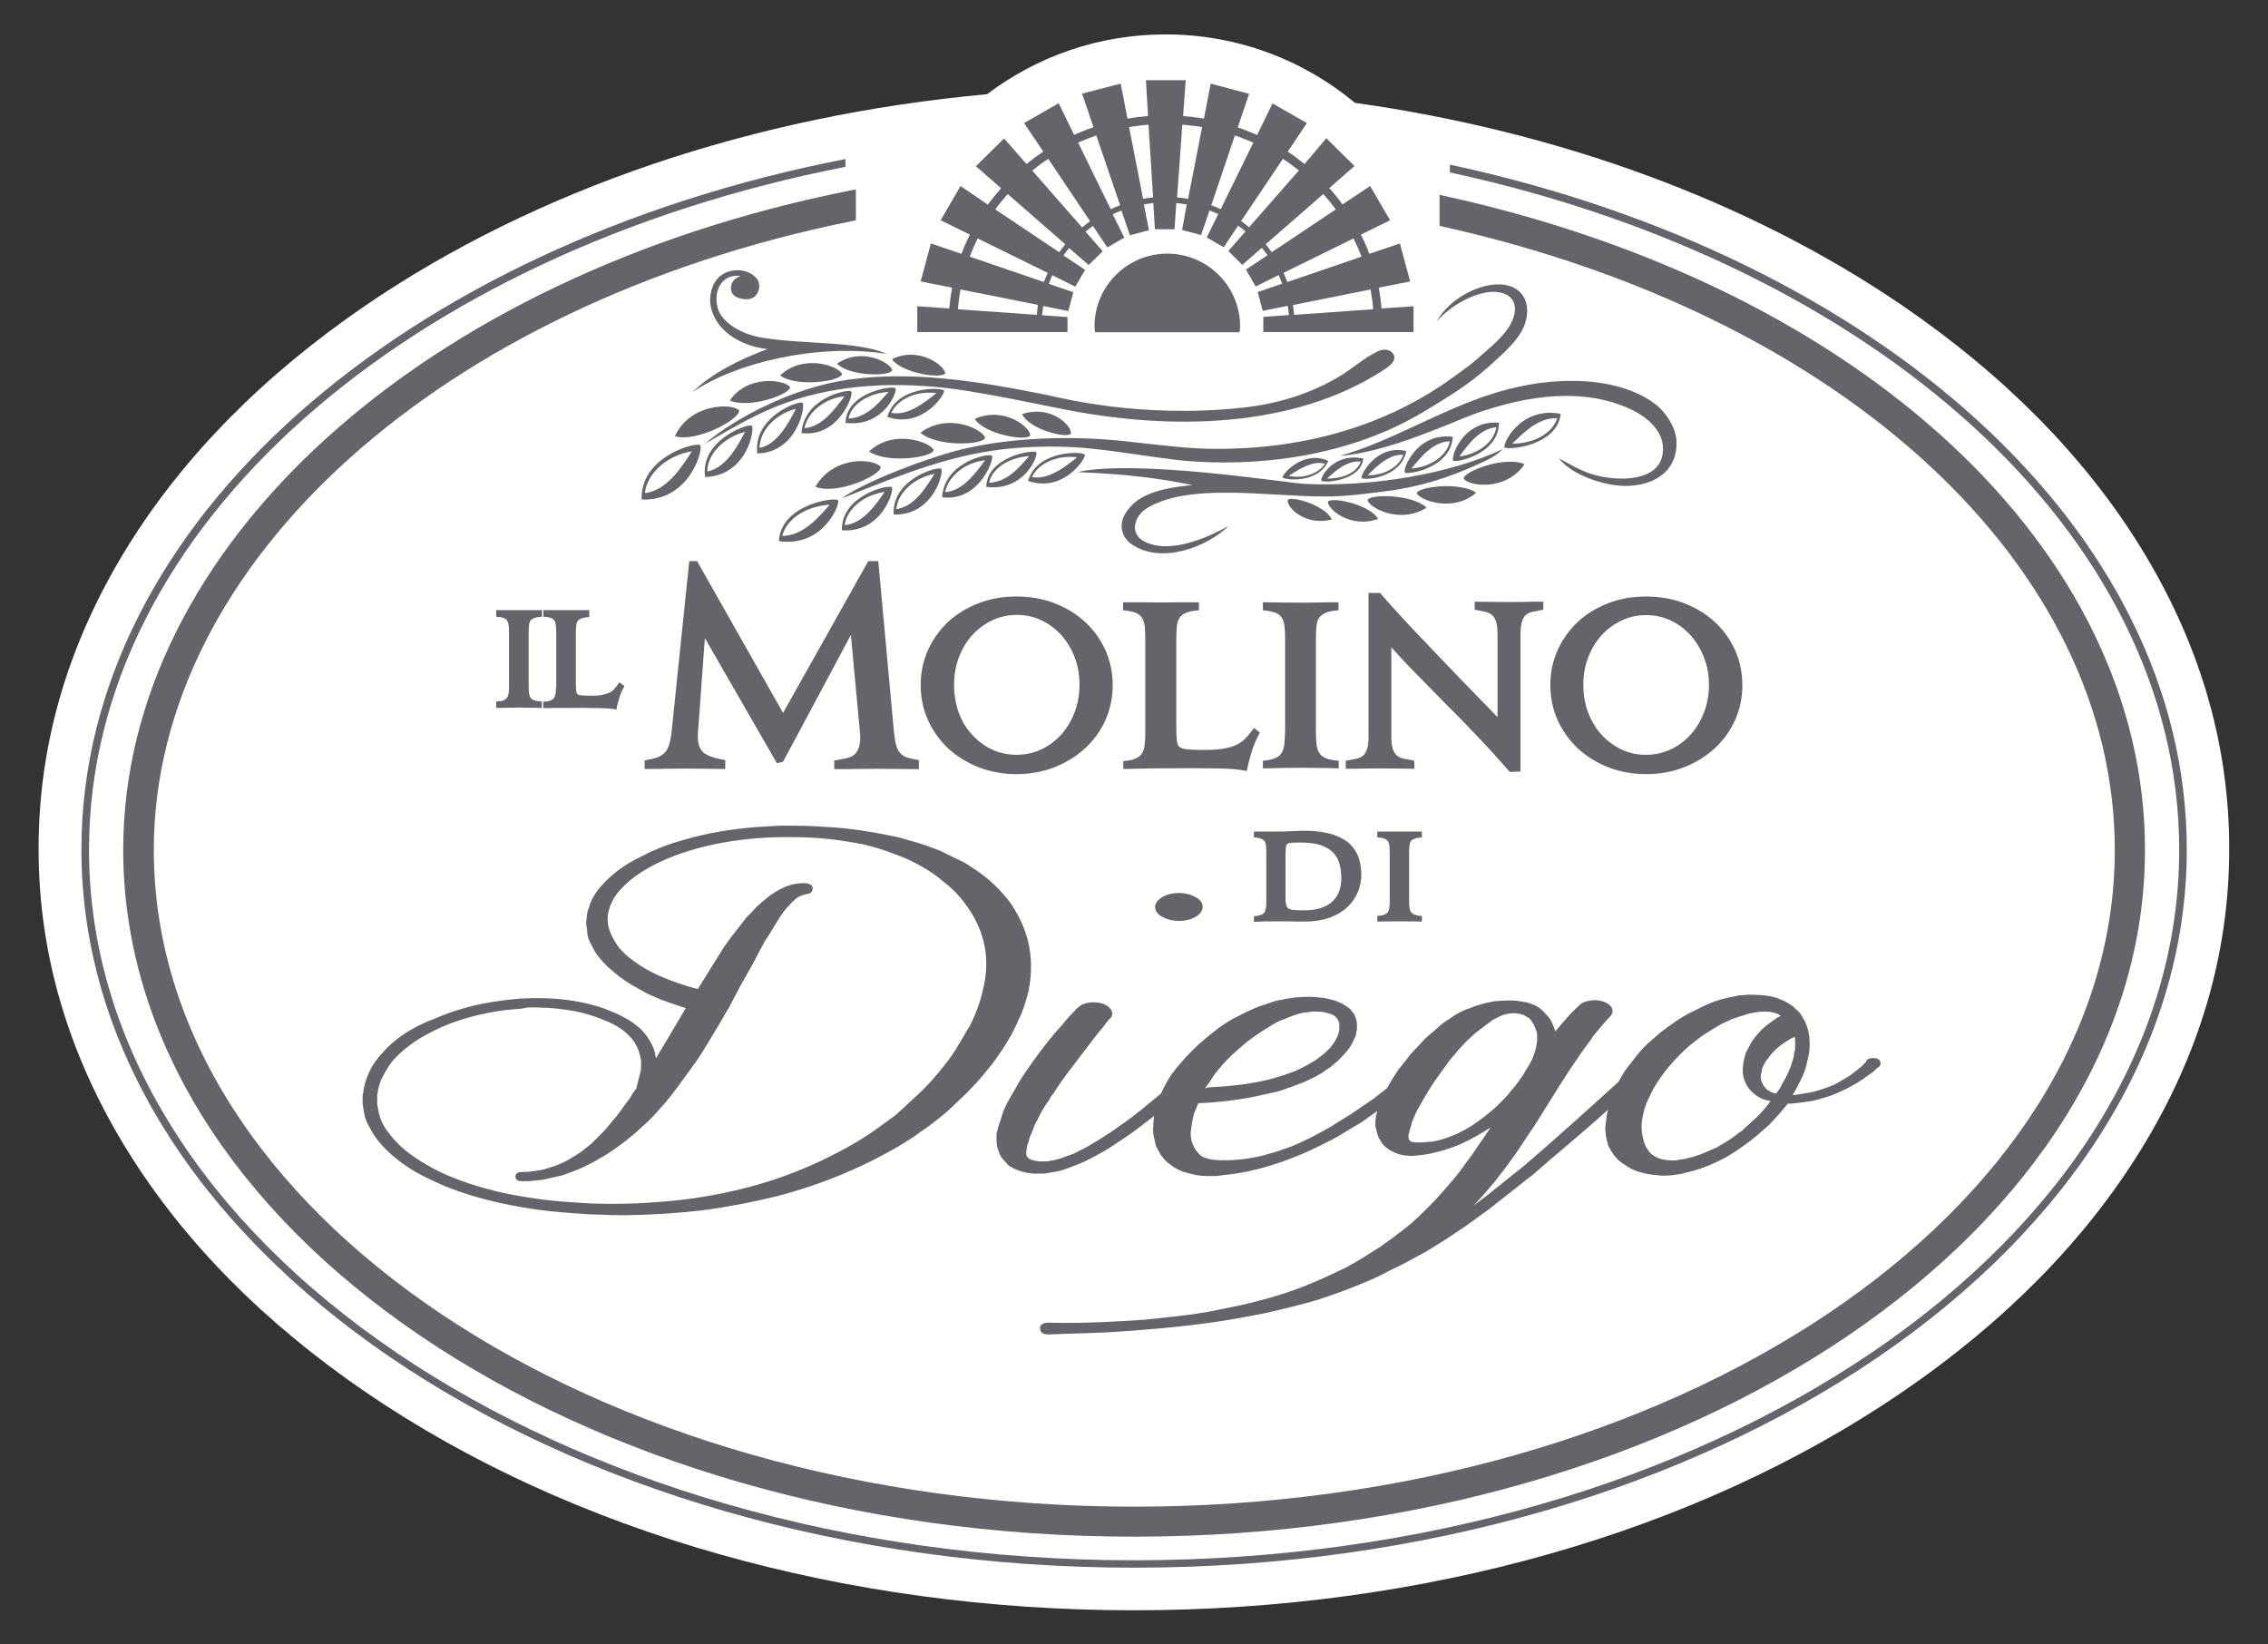 <?xml version="1.0" encoding="utf-8"?>
<!-- Generator: Adobe Illustrator 27.8.0, SVG Export Plug-In . SVG Version: 6.00 Build 0)  -->
<svg version="1.1" id="Livello_1" xmlns="http://www.w3.org/2000/svg" xmlns:xlink="http://www.w3.org/1999/xlink" x="0px" y="0px"
	 viewBox="0 0 1133.9 822" style="enable-background:new 0 0 1133.9 822;" xml:space="preserve">
<rect x="0" y="0" width="1133.9" height="822" fill="#333333" stroke="none"/>
<style type="text/css">
	.st0{fill:#FFFFFF;}
	.st1{fill:#63656A;}
</style>
<g>
	<path class="st0" d="M1114.5,424.3c0-0.1,0-0.3,0-0.4c0-52.4-15-103.1-44.6-150.8c-28.1-45.3-68.2-85.8-119-120.5
		c-76.3-52-170.9-86.7-273.5-101.2c-25.7-21.4-58.7-34.2-94.7-34.2c-33.5,0-64.4,11.1-89.2,29.9C376.6,57.8,268.3,94.4,182.9,152.6
		c-50.8,34.7-90.9,75.2-119,120.5c-29.6,47.7-44.6,98.4-44.6,150.8c0,0.1,0,0.3,0,0.4c0,0.1,0,0.3,0,0.4c0,52.4,15,103.1,44.6,150.8
		c28.1,45.3,68.2,85.8,119,120.5c103,70.3,239.4,109,384,109s281-38.7,384-109c50.8-34.7,90.9-75.2,119-120.5
		c29.6-47.7,44.6-98.4,44.6-150.8C1114.5,424.5,1114.5,424.4,1114.5,424.3z"/>
	<g id="XMLID_00000069382460915206603590000015985792168922866048_">
		<path id="XMLID_00000080928415754819758390000014896758828371143320_" class="st1" d="M538.6,236c24.9,1,41,3.1,57.6,6.5
			c-22.9,2-29,7.9-32.7,12.9c-4.8,6.4-2.8,13.2,2.3,16.7c14.7,10.1,37.5,1.5,48.5-9.2c-7,3.9-28.7,15.2-42.5,7.6
			c-6.9-3.8-4.9-11.8,0.8-15.9c20.7-13.7,61.4-6.3,90.3-6.4c10.3,0,19.9-1.4,29.8-2.6c17.9-2.3,32.1-7.1,46-13.4
			c4.5-2,9.2-4.1,12.6-7.7c-26.1,12.4-65.2,19-99.1,17.4C640.8,241.1,568.1,229.5,538.6,236z"/>
		<path id="XMLID_00000042004651562421801700000006039070026526496954_" class="st1" d="M750.3,142.2c-9.7-0.6-24.8,6-32,18.4
			c9.7-10.6,22.5-15.1,29.1-14.7c9.6,0.5,12.2,7.2,8.2,15.4c-3.1,6.4-10.1,12-15.8,17c-6,5.4-12.8,9.9-18.7,14.1
			c-29,19.4-66.1,31.8-111.7,32c-15.1,0.1-30.7-2.1-47.6-3.9c-27.8-2.9-55.8-1.6-79.1,3.7c-17.6,4-51.4,16.9-61.9,25
			c33.1-13.4,56.1-22,82.4-24.8c13.5-1.4,27.9-1.6,41.8-0.2c15.6,1.6,28.1,3.9,42.2,5.6c12.9,1.5,73.2,7.3,125.5-24.5
			c11.5-7,21.8-13.2,31.3-21.8c5-4.5,11.4-10,15.3-15.6C766.6,157.7,765,143.1,750.3,142.2z"/>
		<path id="XMLID_00000036948924151325048390000013170377278993457826_" class="st1" d="M320.8,249.7c24.4,1.1,31.2-26.1,29.2-27.2
			C347.5,220.9,320,228.5,320.8,249.7z M345.9,225.6c-5.1,8.1-12.7,19.7-23.5,20.9C323.6,236.2,333.7,227.7,345.9,225.6z"/>
		<path id="XMLID_00000159435235298365376850000014429686048156207243_" class="st1" d="M424.9,189.7c-28.2,3.8-57.9,19.5-72.5,32.2
			c14.3-8.3,28.5-17,46.8-22.6c25.8-7.8,54.4-8.6,84.3-3.9c15,2.4,30.3,5.6,44.9,8.5c57.8,12.1,118.6,9.6,162.2-18.2
			c2.9-1.9,9.4-5.6,5.1-9.8c-3.6-2.5-7.1-0.2-9.8,1.3c-6,3.4-10.3,7.4-15.8,10.7c-13.9,8.4-30.2,14-49.8,16
			c-50.7,5.3-89.9-5-98.1-6.7C488.7,190.5,456.4,185.4,424.9,189.7z"/>
		<path id="XMLID_00000025439930540214139010000005970898632261416350_" class="st1" d="M337.4,218.1c11.4,3.2,33.1-8.9,32.1-13
			C366.1,201.5,345,201.5,337.4,218.1z"/>
		<path id="XMLID_00000121254997724892579160000003555335062059660417_" class="st1" d="M827.7,202.1c-17.5-13.4-49.1-15.3-80.2-5.7
			c-28,8.7-51.2,24-77.6,31.5c24.2-1.8,56-16.9,67.9-21.2c26.4-9.3,54.5-13.2,78.3-1.7c7.7,3.7,17.8,11.8,14.8,23.5
			c-2.9,11.2-19.1,12.3-31.8,9.4c-8.3-1.9-14.5-6.1-19.8-8.8c7.3,9,22.1,12.6,27,13.3c15.2,2.4,31.9-3.5,31.9-20.8
			C838.4,214.1,832.6,205.8,827.7,202.1z"/>
		<path id="XMLID_00000072989454734780495030000016491356784933934992_" class="st1" d="M358.8,153.9c-2.4-9,2.6-17.3,11.5-15.9
			c-3.5,1-5.6,4.1-4.6,7.7c1,3.6,7.3,4.6,10,3.5c3.9-1.6,5.1-7,2.6-10c-4.1-4.9-12.7-5.6-18.2-1.2c-4.6,3.7-5.5,10.3-4.9,14.3
			c1.9,12.6,14.7,20.7,28.5,22.2c-14.4,5.3-28.4,12.5-37.6,21.7c0.1,0,0.2-0.1,0.2-0.2c21.1-14.5,62-24.5,97-19.1
			c-14.4-6.5-42.4-4.7-62.3-8.1C371.3,167.3,360.8,161.5,358.8,153.9z"/>
		<path id="XMLID_00000107559845156444742720000017337559062800747710_" class="st1" d="M375.8,212.8c-2.3-1.1-25.8,7.4-23.3,25.7
			C373.9,237.8,377.6,213.7,375.8,212.8z M353.6,235.7c0.2-9,8.4-17.1,18.9-19.8C368.6,223.3,362.9,233.9,353.6,235.7z"/>
		<path id="XMLID_00000067195320375797633680000015564370356654758531_" class="st1" d="M378.6,226.7c20.4-0.5,24.3-24.5,22.6-25.4
			C398.9,200.3,376.5,208.5,378.6,226.7z M379.7,223.9c0.3-9,8.2-17,18.2-19.5C394.1,211.7,388.6,222.2,379.7,223.9z"/>
		<path id="XMLID_00000166668770245712507280000002538378844910663555_" class="st1" d="M400.7,216.5c18.8,2.4,26.4-19.7,24.9-20.8
			C423.8,194.3,401.8,199,400.7,216.5z M402.2,214c1.8-8.4,10.4-14.9,20-15.9C417.5,204.5,410.7,213.6,402.2,214z"/>
		<path id="XMLID_00000031204042946347635520000001753681737597342871_" class="st1" d="M422.7,211.4c19.6,2.4,26.4-16.5,24.9-17.4
			C445.6,192.7,423.1,196.3,422.7,211.4z M424.2,209.2c1.5-7.2,10-12.6,20-13.3C439.6,201.3,432.9,209.1,424.2,209.2z"/>
		<path id="XMLID_00000023974835100703537140000005120445597053665705_" class="st1" d="M471.9,195.2c-1.5-1.6-23.8-2.3-28.3,13.2
			C461.4,214.6,473.1,196.4,471.9,195.2z M445.6,206.4c3.4-7.2,13-11.1,22.6-9.9C462.3,201.2,453.9,208,445.6,206.4z"/>
		<path id="XMLID_00000160896654569715464480000018013737047723620781_" class="st1" d="M364.9,200.2c9.5,4.3,30.4-3.1,30.1-6.7
			C392.5,189.9,373.9,187,364.9,200.2z"/>
		<path id="XMLID_00000023260937428209075880000015902475594820360626_" class="st1" d="M390,187.7c8.4,6.1,30.4,2.9,31-0.7
			C419.3,183,401.8,176.6,390,187.7z"/>
		<path id="XMLID_00000098184169542761710790000001985820065445770409_" class="st1" d="M418.5,181.8c6.4,6.5,26.5,6.4,27.6,3.3
			C445.3,181.3,430.8,173.3,418.5,181.8z"/>
		<path id="XMLID_00000034778364219861069480000002591005897963388839_" class="st1" d="M472.6,186.6c-0.3-3.8-13.3-13.7-26.7-7
			C451.3,186.8,471.1,189.5,472.6,186.6z"/>
		<path id="XMLID_00000003098214871031552110000001605322155580239291_" class="st1" d="M389.4,270.5c22.4,3.4,31.2-19.3,29.5-20.5
			C416.7,248.5,390.5,252.3,389.4,270.5z M414.8,252.3c-5.5,6.4-13.6,15.7-23.7,15.6C393.2,259.3,403.3,253,414.8,252.3z"/>
		<path id="XMLID_00000179640063381428660620000000147500853400519826_" class="st1" d="M440.3,233.4c-2.8-4-23.2-6.2-32.6,9.9
			C418.1,247.7,440.7,237.6,440.3,233.4z"/>
		<path id="XMLID_00000106860711643097973680000001256206319522684337_" class="st1" d="M420.9,265.1c20.3,1.5,26.5-20.6,24.9-21.6
			C443.7,242.2,420.6,247.8,420.9,265.1z M422.3,262.5c1.2-8.4,9.8-15.1,20-16.6C437.8,252.5,431.3,261.8,422.3,262.5z"/>
		<path id="XMLID_00000038402600597704619820000014970585626514776238_" class="st1" d="M446.8,257.2c20.1,0.7,25.4-21.9,23.7-22.9
			C468.4,233.1,445.8,239.7,446.8,257.2z M448.1,254.5c0.9-8.5,9.1-15.7,19.1-17.6C463,243.7,457,253.4,448.1,254.5z"/>
		<path id="XMLID_00000138560237876078554000000006977197035007357599_" class="st1" d="M471,248.6c18.8,2.4,26.4-19.7,24.9-20.8
			C494.1,226.4,472.1,231,471,248.6z M472.5,246c1.8-8.4,10.4-14.9,20-15.9C487.8,236.5,481,245.7,472.5,246z"/>
		<path id="XMLID_00000024696518437964366660000009418352163425261456_" class="st1" d="M493.1,243.4c19.6,2.4,26.4-16.5,24.9-17.4
			C516,224.8,493.4,228.4,493.1,243.4z M494.5,241.3c1.5-7.2,10-12.6,20-13.3C509.9,233.4,503.3,241.2,494.5,241.3z"/>
		<path id="XMLID_00000161606111457620567160000016833122958933388217_" class="st1" d="M514,240.4c17.8,6.3,29.5-11.9,28.3-13.2
			C540.8,225.6,518.5,225,514,240.4z M515.9,238.5c3.4-7.2,13-11.1,22.6-9.9C532.7,233.3,524.2,240,515.9,238.5z"/>
		<path id="XMLID_00000050658192225682935970000015981559856736290743_" class="st1" d="M466.8,225c-1.8-4.1-20.2-10.7-32.3,0.7
			C443.3,231.9,466.3,228.7,466.8,225z"/>
		<path id="XMLID_00000118397538477741011740000017443488187191213219_" class="st1" d="M492.5,218.9c-1.1-4.3-18.4-12.9-32.3-2.6
			C467.9,223.4,491.4,222.6,492.5,218.9z"/>
		<path id="XMLID_00000015325116066294571100000016352994150997850531_" class="st1" d="M515.1,217.7c0.1-4-12.9-14.8-27.8-8.3
			C492.3,217.2,513.2,220.7,515.1,217.7z"/>
		<path id="XMLID_00000136381642111822771730000008851925018138731659_" class="st1" d="M535.4,216.8c0.7-3.7-9.6-14.6-24.4-9.8
			C514.4,214.5,533.1,219.4,535.4,216.8z"/>
		<path id="XMLID_00000006681671956884148270000016240197098876039571_" class="st1" d="M780.3,206.9c-20.4-4-29.5,15.7-28,16.8
			C754.3,225.1,778.4,222.9,780.3,206.9z M778.5,209.1c-2.3,7.6-11.8,12.7-22.4,12.7C761.5,216.4,769.3,208.6,778.5,209.1z"/>
		<path id="XMLID_00000076582693474559929750000009589578627640672446_" class="st1" d="M731.8,239.3c2.4,3.7,21,6.5,30.4-7.2
			C752.7,227.7,731.6,235.6,731.8,239.3z"/>
		<path id="XMLID_00000159471025852426243370000011391542823691935890_" class="st1" d="M749.4,211.3c-18.6-1.4-24.3,18.1-22.8,19
			C728.5,231.5,749.6,226.6,749.4,211.3z M748.1,213.6c-1.1,7.4-9,13.3-18.4,14.6C733.8,222.4,739.8,214.2,748.1,213.6z"/>
		<path id="XMLID_00000053536708917458813920000015381737243013434271_" class="st1" d="M726.3,218.4c-18.3-2.5-25.3,16.9-23.9,17.8
			C704.2,237.5,725.5,233.8,726.3,218.4z M724.9,220.6c-1.6,7.4-9.9,12.9-19.2,13.6C710.2,228.6,716.7,220.7,724.9,220.6z"/>
		<path id="XMLID_00000134931697496542190990000018144788342529778589_" class="st1" d="M680.8,239c1.3,1.3,19.6-0.1,22.3-13.5
			C688.1,221.8,679.8,238,680.8,239z M683.8,237.6c4.4-4.5,10.9-10.8,17.8-10.2C699.3,233.7,691.7,237.7,683.8,237.6z"/>
		<path id="XMLID_00000066499219862625637380000006662016205606443144_" class="st1" d="M660.7,240.4c1.5,1.1,19.7,0,20.9-11.2
			C666.2,226,659.5,239.6,660.7,240.4z M663.5,239.2c4-3.7,9.8-9,16.8-8.5C678.7,236,671.5,239.4,663.5,239.2z"/>
		<path id="XMLID_00000163052960581801120460000002489114896687971754_" class="st1" d="M641.3,238.7c1,1.3,17.7,3.2,22.8-8.3
			C651.3,224.6,640.5,237.7,641.3,238.7z M662.4,231.8c-3.3,5.2-11,7.6-18.1,6.1C649.2,234.7,656.3,230.1,662.4,231.8z"/>
		<path id="XMLID_00000118376431368421617200000003618917145767967383_" class="st1" d="M738,246.3c-8-5.6-29.2-3-29.7,0.3
			C710,250.2,726.8,256.3,738,246.3z"/>
		<path id="XMLID_00000036212633924510890620000015730222705408296611_" class="st1" d="M683.7,250c0.9,3.9,16.3,12.2,29.5,3.8
			C706.4,247.1,684.9,246.8,683.7,250z"/>
		<path id="XMLID_00000042708228313295274220000016269942781002428308_" class="st1" d="M663.9,250.8c-0.3,3.6,11.2,13.6,25.1,8.6
			C684.8,252.2,665.8,248.2,663.9,250.8z"/>
		<path id="XMLID_00000144296536470475498170000004882671365149543319_" class="st1" d="M643.8,249.9c-0.8,3.2,8.2,13.3,22,9.8
			C663,252.9,646,247.7,643.8,249.9z"/>
		<path id="XMLID_00000159447486452747296610000010461696927804742034_" class="st1" d="M254.3,346.4c-0.1,0.9-0.3,1.6-0.7,2.2
			c-0.3,0.5-0.8,0.9-1.4,1.3c-0.7,0.4-1.7,0.6-2.9,0.7l-1.2,0.1v3.2l1.3,0c1.6,0,3.2-0.1,5-0.1c3.5-0.1,6.5-0.1,10.1,0
			c1.8,0,3.5,0,5.1,0.1l1.3,0v-3.2l-1.2-0.1c-1.3-0.1-2.4-0.4-3.1-0.7c-0.6-0.3-1.1-0.7-1.4-1.2c-0.4-0.6-0.6-1.3-0.7-2.2
			c-0.1-1-0.2-2.3-0.2-3.7v-26.7c0-1.4,0.1-2.7,0.2-3.7c0.1-0.9,0.3-1.6,0.7-2.1c0.3-0.5,0.8-0.9,1.5-1.2c0.7-0.3,1.7-0.6,3.1-0.7
			l1.2-0.1V305h-1.3c-1.6,0-3.3,0-5.1,0c-3.5,0-6.5,0-10.1,0c-1.8,0-3.5,0-5.1,0h-1.3v3.3l1.2,0.1c1.3,0.1,2.3,0.4,2.9,0.7
			c0.6,0.3,1.1,0.7,1.4,1.2c0.3,0.5,0.6,1.3,0.7,2.2c0.1,1,0.2,2.2,0.2,3.6v26.7C254.5,344.2,254.4,345.4,254.3,346.4z"/>
		<path id="XMLID_00000060735299940740736730000017020981965261596305_" class="st1" d="M277.8,346.5c-0.1,0.9-0.3,1.6-0.7,2.2
			c-0.3,0.5-0.8,0.9-1.4,1.3c-0.7,0.3-1.7,0.6-2.9,0.7l-1.2,0.1v3.2l1.3,0c2.6-0.1,5.4-0.1,8.5-0.1c7.9-0.1,14.4,0,18.9,0.1
			c2.7,0.1,4.9,0.2,6.6,0.5l1.3,0.2l0.2-1.2c0.3-1.4,0.7-3,1.3-4.8c0.5-1.8,1.2-3.4,2-4.8l0.5-0.9l-2.5-1.9l-0.8,1.1
			c-0.7,0.9-1.4,1.7-2,2.5c-0.6,0.6-1.4,1.2-2.3,1.6c-0.9,0.4-2.1,0.8-3.6,1.1c-1.5,0.3-3.4,0.4-5.7,0.4c-2.1,0-3.7-0.1-4.8-0.2
			c-1.1-0.1-1.6-0.4-1.8-0.6c-0.3-0.3-0.5-0.7-0.6-1.4c-0.1-0.9-0.2-2.2-0.2-3.8v-25.5c0-1.4,0.1-2.7,0.2-3.7
			c0.1-0.9,0.3-1.6,0.7-2.1c0.3-0.5,0.8-0.9,1.5-1.2c0.7-0.3,1.7-0.6,3.1-0.7l1.2-0.1V305h-1.3c-1.6,0-3.3,0-5.1,0
			c-3.5,0-6.5,0-10.1,0c-1.8,0-3.5,0-5.1,0h-1.3v3.3l1.2,0.1c1.3,0.1,2.3,0.4,2.9,0.7c0.6,0.3,1.1,0.7,1.4,1.2
			c0.3,0.5,0.6,1.3,0.7,2.2c0.1,1,0.2,2.2,0.2,3.6v26.8C278,344.3,277.9,345.5,277.8,346.5z"/>
		<path id="XMLID_00000166665765158915110060000000944347819024196515_" class="st1" d="M439.1,280.5h-5l-42.6,75.9l-42.6-75.2
			l-0.4-0.7h-3.9l-8.8,85c-0.3,3-0.8,5.4-1.4,7.2c-0.6,1.7-1.4,3-2.4,3.9c-1,0.9-2.2,1.6-3.5,2.1c-1.5,0.5-3.2,0.9-5.1,1.2l-1.1,0.2
			v4.3h1.3c3.3,0,6.5,0,9.4-0.1c5.9-0.1,12.9-0.1,18.8,0c3,0,6.1,0.1,9.5,0.1h1.3V380l-1.1-0.2c-4.8-0.9-8.1-2.1-10-3.8
			c-1.7-1.6-2.6-4.2-2.6-7.8v-1.3c0-0.4,0-0.7,0.1-1.2l3.4-46.7l36,62.5l3.1-0.7l33.9-63.4l4.5,48.3c0,0.5,0,0.9,0.1,1.3
			c0,0.3,0.1,0.7,0.1,1.1c0,2.6-0.3,4.6-0.9,6.1c-0.6,1.4-1.3,2.5-2.3,3.2c-1,0.8-2.2,1.3-3.6,1.6c-1.6,0.3-3.2,0.7-5.1,1l-1.1,0.2
			v4.3h1.3c3.3,0,6.7,0,10.2-0.1c6.9-0.1,13.5-0.1,19.8,0c3.1,0,6.4,0.1,9.7,0.1h1.3V380l-1.1-0.2c-1.9-0.3-3.6-0.7-5-1.2
			c-1.2-0.4-2.3-1.1-3.1-2c-0.9-0.9-1.6-2.3-2.1-3.9c-0.5-1.8-0.9-4.2-1.2-7.2L439.1,280.5z"/>
		<path id="XMLID_00000108305325945521360110000009460532010472571298_" class="st1" d="M460.3,342.5c0,6.2,1.2,12,3.6,17.4
			c2.4,5.3,5.8,10.1,10,14.1c4.3,4,9.4,7.2,15.2,9.5c5.8,2.3,12.3,3.5,19.1,3.5c6.8,0,13.3-1.2,19.1-3.5c5.8-2.3,11-5.5,15.3-9.5
			c4.3-4,7.7-8.7,10.1-14.1c2.4-5.4,3.6-11.2,3.6-17.4c0-6.2-1.2-12-3.6-17.4c-2.4-5.3-5.8-10.1-10.1-14.1c-4.3-4-9.4-7.1-15.3-9.4
			c-5.8-2.3-12.3-3.4-19.1-3.4c-6.8,0-13.3,1.1-19.1,3.4c-5.8,2.3-11,5.4-15.2,9.4c-4.2,4-7.6,8.7-10,14.1
			C461.5,330.4,460.3,336.3,460.3,342.5z M477,342.3c0-4.9,0.8-9.5,2.4-13.7c1.6-4.2,3.8-7.9,6.7-11.1c2.8-3.1,6.2-5.6,10-7.4
			c3.8-1.8,7.9-2.7,12.3-2.7c4.4,0,8.5,0.9,12.3,2.7c3.8,1.8,7.1,4.3,9.9,7.4c2.8,3.1,5.1,6.9,6.7,11.1c1.6,4.2,2.4,8.8,2.4,13.7
			c0,5.1-0.9,9.9-2.6,14.2c-1.7,4.3-4,8-6.9,11.1c-2.8,3-6.2,5.5-10,7.2c-7.7,3.5-16.9,3.3-24.2-0.1c-3.8-1.8-7.1-4.3-10-7.4
			s-5.1-6.9-6.7-11.1C477.8,351.9,477,347.2,477,342.3z"/>
		<path id="XMLID_00000003815830175540318670000017236070779669909684_" class="st1" d="M622.1,385.2l1.3,0.2l0.2-1.2
			c0.5-2.5,1.3-5.3,2.2-8.5c1-3.1,2.2-6,3.6-8.6l0.5-0.9l-3-2.3l-0.8,1.1c-1.2,1.6-2.4,3.1-3.6,4.3c-1.2,1.2-2.6,2.2-4.2,3
			c-1.7,0.8-3.9,1.5-6.4,1.9c-2.6,0.5-6,0.7-10.1,0.7c-3.6,0-6.4-0.1-8.4-0.3c-1.7-0.2-2.9-0.6-3.7-1.2c-0.7-0.6-1.1-1.6-1.3-3
			c-0.2-1.6-0.3-3.9-0.3-6.7v-44.3c0-2.5,0.1-4.8,0.3-6.5c0.2-1.7,0.7-3,1.3-4c0.7-1,1.6-1.8,2.9-2.4c1.3-0.6,3.2-1.1,5.6-1.3
			l1.2-0.1v-4h-1.3c-2.8,0-5.7,0-8.8,0c-6.1,0.1-11.4,0.1-17.6,0c-3.1,0-6.1,0-8.9,0h-1.3v4l1.2,0.1c2.3,0.3,4.2,0.7,5.5,1.3
			c1.2,0.6,2.1,1.4,2.8,2.4c0.7,1.1,1.1,2.5,1.3,4.1c0.2,1.8,0.3,4,0.3,6.4v46.5c0,2.5-0.1,4.6-0.3,6.4c-0.2,1.7-0.6,3.1-1.3,4.2
			c-0.6,1.1-1.6,1.9-2.8,2.5c-1.3,0.7-3.1,1.1-5.4,1.4l-1.2,0.1v3.9l1.3,0c4.5-0.1,9.5-0.2,14.7-0.3c13.7-0.1,25.1-0.1,32.9,0.1
			C615.1,384.3,619.1,384.6,622.1,385.2z"/>
		<path id="XMLID_00000099624171564964242020000007428191798769253304_" class="st1" d="M642.1,372.1c-0.2,1.7-0.6,3.1-1.3,4.2
			c-0.6,1.1-1.6,1.9-2.8,2.5c-1.3,0.7-3.1,1.1-5.4,1.4l-1.2,0.1v3.8l1.3,0c2.7-0.1,5.6-0.1,8.7-0.2c6.1-0.1,11.4-0.1,17.7,0
			c3.2,0,6.1,0.1,8.9,0.2l1.3,0v-3.8l-1.2-0.1c-2.4-0.3-4.3-0.7-5.6-1.3c-1.3-0.6-2.2-1.4-2.9-2.5c-0.7-1.1-1.2-2.5-1.4-4.2
			c-0.2-1.8-0.3-4-0.3-6.5v-46.3c0-2.6,0.1-4.7,0.3-6.5c0.2-1.7,0.6-3,1.3-4c0.7-1,1.6-1.8,2.9-2.4c1.3-0.6,3.2-1.1,5.6-1.3l1.2-0.1
			v-4H668c-2.8,0-5.7,0-8.8,0.1c-6.1,0.1-11.4,0.1-17.6,0c-3.1,0-6.1-0.1-8.9-0.1h-1.3v4l1.2,0.1c2.3,0.3,4.2,0.7,5.5,1.3
			c1.2,0.6,2.1,1.4,2.8,2.4c0.7,1.1,1.1,2.5,1.3,4.1c0.2,1.8,0.3,4,0.3,6.4v46.3C642.4,368.1,642.3,370.3,642.1,372.1z"/>
		<path id="XMLID_00000048477226387645938520000017315294917001539972_" class="st1" d="M739,368.5c5.1,5.3,10.2,11,15.4,16.9
			l0.4,0.5l5.4-0.2v-68.9c0-2.7,0.3-4.9,0.8-6.3c0.5-1.4,1.1-2.5,1.9-3.1c0.8-0.7,1.8-1.2,3-1.5c1.4-0.3,2.9-0.6,4.6-0.9l1.1-0.2v-4
			h-1.3c-2.8,0-5.4,0-7.9,0.1c-4.9,0.1-10.8,0.1-15.8,0c-2.5,0-5.2-0.1-8-0.1h-1.3v4l1.1,0.2c1.6,0.3,3.1,0.6,4.4,0.9
			c1.2,0.3,2.3,0.8,3.1,1.5c0.8,0.7,1.5,1.7,2,3.1c0.5,1.5,0.8,3.6,0.8,6.2v41.8c-1.9-1.9-4-4.1-6.4-6.6c-3.4-3.5-7.1-7.3-11-11.3
			c-3.9-4.1-7.9-8.2-12-12.5c-4.1-4.3-8-8.4-11.7-12.3c-3.7-3.9-7.1-7.6-10.1-10.9c-3-3.3-5.4-6-7.1-8l-0.4-0.5h-5.8v71.9
			c0,2.7-0.2,4.9-0.8,6.3c-0.5,1.4-1.1,2.5-1.9,3.1c-0.8,0.7-1.8,1.2-3,1.5c-1.4,0.3-2.9,0.6-4.6,0.9l-1.1,0.2v4h1.3
			c2.8,0,5.4,0,7.9-0.1c4.9-0.1,10.8-0.1,15.8,0c2.5,0,5.2,0.1,8,0.1h1.3v-4l-1.1-0.2c-1.6-0.3-3.1-0.6-4.5-0.9
			c-1.2-0.3-2.2-0.8-3.1-1.5c-0.8-0.7-1.5-1.7-2-3.1c-0.5-1.5-0.8-3.6-0.8-6.2v-44.8c4.2,4.7,8.5,9.3,12.9,13.7
			c5.1,5.2,10.2,10.4,15.2,15.5C728.8,357.8,733.9,363.1,739,368.5z"/>
		<path id="XMLID_00000026880031091386219830000011790633419325437114_" class="st1" d="M857.4,311c-4.3-4-9.4-7.1-15.3-9.4
			c-5.8-2.3-12.3-3.4-19.1-3.4c-6.8,0-13.3,1.1-19.1,3.4c-5.8,2.3-11,5.4-15.2,9.4c-4.2,4-7.6,8.7-10,14.1
			c-2.4,5.3-3.6,11.2-3.6,17.4c0,6.2,1.2,12,3.6,17.4c2.4,5.3,5.8,10.1,10,14.1c4.3,4,9.4,7.2,15.2,9.5c5.8,2.3,12.3,3.5,19.1,3.5
			c6.8,0,13.3-1.2,19.1-3.5c5.8-2.3,11-5.5,15.3-9.5c4.3-4,7.7-8.7,10.1-14.1c2.4-5.4,3.6-11.2,3.6-17.4c0-6.2-1.2-12-3.6-17.4
			C865.1,319.7,861.7,315,857.4,311z M854.4,342.3c0,5.1-0.9,9.9-2.6,14.2c-1.7,4.3-4,8-6.9,11.1c-2.8,3-6.2,5.5-10,7.2
			c-7.7,3.5-16.9,3.3-24.2-0.1c-3.8-1.8-7.1-4.3-10-7.4c-2.8-3.1-5.1-6.9-6.7-11.1c-1.6-4.2-2.4-8.9-2.4-13.8
			c0-4.9,0.8-9.5,2.4-13.7c1.6-4.2,3.8-7.9,6.7-11.1c2.8-3.1,6.2-5.6,10-7.4c3.8-1.8,7.9-2.7,12.3-2.7c4.4,0,8.5,0.9,12.3,2.7
			c3.8,1.8,7.1,4.3,9.9,7.4c2.8,3.1,5.1,6.9,6.7,11.1C853.6,332.9,854.4,337.5,854.4,342.3z"/>
		<path id="XMLID_00000045593279904562846170000013042602080486508700_" class="st1" d="M202.2,516.8c-4.1,2.7-7.6,5.7-10.4,8.9
			c-3.3,3.4-5.7,6.8-7.1,10.1c-1.6,3.2-2.7,6.7-3.1,10.5c-0.2,0.5-0.3,1.1-0.3,1.6l0,4.1l0.9,5.3c0.4,1.8,1.1,3.7,2.1,5.4
			c0.9,1.7,1.9,3.4,2.9,5.1c4.7,6.7,11.6,12.8,20.5,18c9.2,5.2,19.6,9.5,30.9,12.7c11,3.1,23.2,5.5,36.3,7c6.2,0.6,12.6,1.1,19,1.5
			c6.2,0.3,12.7,0.5,19.3,0.5h0c12.8-0.2,25.7-1,38.3-2.5c12.9-1.7,25.1-4.1,36.5-6.9c11.6-3,22.8-6.8,33.2-11.1
			c5.2-2.2,10.3-4.5,15-6.9c4.8-2.4,9.4-4.9,13.8-7.5l6.4-4c1-0.7,1.9-1.4,2.9-2.1c1-0.7,2-1.4,3-2.1c2-1.4,3.9-2.8,5.8-4.3
			c1.8-1.4,3.6-2.9,5.5-4.5l9.6-9.1c1.6-1.6,3.1-3.3,4.6-4.8c1.4-1.6,2.8-3.2,4.3-4.9c1.2-1.5,2.4-3.1,3.8-4.7
			c1.3-1.7,2.5-3.4,3.5-4.9c1.2-1.6,2.3-3.3,3.4-5.1c1-1.7,2-3.3,3-5c1.8-3.5,3.4-7,4.9-10.5c1.4-3.5,2.5-7.1,3.4-10.6
			c1.6-7.5,1.8-14.9,0.6-22c-1.2-7.2-4.2-14.5-8.9-21.7c-1.2-1.8-2.6-3.5-4-5.1c-1.4-1.6-3-3.3-4.6-4.8c-3.3-3.2-7.3-6.3-11.8-9.1
			c-1.1-0.8-2.3-1.6-3.5-2.2l-11.5-5.6c-5.2-2.2-10.9-4.1-16.9-5.7c-2.8-0.9-5.8-1.6-9-2.2c-3.1-0.6-6.2-1.2-9.2-1.7
			c-3.2-0.5-6.4-1-9.5-1.4c-3.1-0.4-6.3-0.7-9.5-0.9c-3.4-0.2-6.7-0.4-9.8-0.6c-3.1-0.2-6.2-0.2-9.5-0.2c-3.4-0.1-6.7-0.1-9.9,0.1
			c-3.1,0.2-6.3,0.4-9.5,0.6c-12.8,1-25.3,3.2-36.9,6.7c-1.4,0.4-2.7,0.8-4,1.2c-1.3,0.4-2.7,0.9-4.1,1.4c-2.6,1-5.3,2.1-7.9,3.3
			c-2.4,1.2-4.8,2.4-7.1,3.6c-2.3,1.2-4.6,2.6-6.6,4c-2.1,1.4-4,3-5.7,4.5c-1.8,1.6-3.4,3.2-4.8,4.8c-1.5,1.7-2.7,3.4-3.7,5.1
			c-1.1,1.8-1.8,3.6-2.2,5.2c-0.4,1-0.8,1.9-1,3c-0.2,1-0.3,2-0.3,2.7c-0.2,1-0.3,2.1-0.2,3.1c0.1,1,0.3,1.9,0.4,2.6
			c0,1,0.1,2,0.3,3c0.2,1,0.5,2,1,3l2.8,5.3c2.5,3.7,5.6,7,9.2,9.9c3.5,3,7.8,5.9,12.8,8.6c2.2,1.3,4.7,2.6,7.3,3.7
			c2.6,1.2,5.4,2.2,8.2,3.2c1.6,0.5,3.1,1,4.4,1.5c1.1,0.4,2.3,0.7,3.4,1l-8.8,14.9c-1,1.7-2,3.4-3,5c-1,1.6-2,3.3-3,5
			c-0.1,0.1-0.1,0.2-0.2,0.4c0-0.1,0-0.2,0-0.3c-0.2-1.4-0.5-2.9-1-4.4c-1.5-3.9-3.8-7.4-6.9-10.4c-1.5-1.3-3.4-2.8-6-4.4l-3.5-1.9
			c-1.1-0.6-2.4-1.2-3.8-1.7c-2.7-1.2-5.4-2.3-8.3-3.1c-2.8-0.8-5.9-1.6-9.1-2.2c-6.3-1.2-12.7-1.8-19.1-1.8h0
			c-3.4-0.1-6.7,0-9.9,0.2c-3.1,0.2-6.3,0.6-9.5,1c-12.5,1.6-24,4.8-34.3,9.4C211,511.6,206.3,514.1,202.2,516.8z M266.8,503.6
			c1,0,2.1,0,3.1,0.1c5.7,0.1,11.6,0.7,17.5,1.8c5.5,1.1,10.6,2.7,15.4,4.8c2.1,0.8,4.3,1.9,6.5,3.3c0.9,0.5,1.8,1.1,2.5,1.7
			c0.8,0.6,1.5,1.3,2.3,2.1c2.6,2.4,4.4,5.3,5.4,8.6c0.5,1.5,0.9,3,1,4.5c0.1,1.5,0,3.2-0.1,4.6c-0.4,1.5-0.8,3.1-1.2,4.7l-1.1,4.4
			c-0.5,0.7-1.1,1.4-1.5,2c-0.5,0.8-1,1.5-1.3,2.2l-7.1,9.7c-1.4,1.5-2.7,3.1-4,4.7c-1.1,1.5-2.5,3-4.1,4.5l-4.4,4.4l-5.3,4.2
			c-2,1.3-4,2.6-6.1,3.8c-2,1.2-4.3,2.2-6.8,3.1l-3.9,1.3c-1.5,0.5-2.8,0.8-4.1,0.9c-2.9,0.6-5.8,0.9-8.7,0.9
			c-2.9,0-3.1,1.8-3.1,2.3c0,0.5,0.2,2.3,3.1,2.3h2.4c0.8,0,1.8-0.1,2.8-0.2l5.2-0.5l9.8-2.2c3-1,5.9-2.1,8.5-3.2
			c2.7-1.2,5.2-2.4,7.6-3.7l7-4.1l6.3-4.4c2-1.5,3.9-3.1,5.8-4.6c1.8-1.5,3.5-3.1,5.1-4.6c1.8-1.5,3.6-3.2,5.1-4.8
			c1.5-1.6,3-3.3,4.3-4.9c1.7-1.7,3.1-3.4,4.3-5c1.2-1.6,2.5-3.3,3.9-5.1l7.2-9.9c1.2-1.6,2.4-3.3,3.5-5c1.1-1.7,2.2-3.4,3.2-5.1
			c2-3.2,3.9-6.3,5.7-9.4c1.8-3,3.5-6,5.3-9.1c0.3-0.3,0.5-0.6,0.6-0.9h0c0.1-0.1,0.1-0.2,0.2-0.3c0.2-0.2,0.4-0.5,0.4-0.9l5.3-10
			l5.7-10.1l5.4-10.2c0.4-0.8,0.8-1.6,1.3-2.3c0.5-0.8,1-1.6,1.7-2.5l3-5c1-1.6,2-3.2,3-4.8c1-1.5,2.1-3,3.5-4.4l2-2.2l2-1.8
			c0.4-0.2,0.8-0.5,1.2-0.9l1.1-0.5c0.5-0.1,0.9-0.3,1.1-0.5l0,0.1c0.2,0,0.4-0.1,0.6-0.2l0.3-0.2h0.6c0.2,0,0.4-0.1,0.6-0.2
			c2.2-0.2,2.7-1.4,2.8-2.2c0.3-1-0.1-2-1.1-2.5c-0.6-0.3-1.3-0.6-2.3-0.7h-1.8c-0.7,0-1.1,0.1-1.1,0.1c-0.1,0-0.2,0-0.6,0l-3.1,0.5
			c-2.1,0.6-3.8,1.2-5,1.9c-1.7,0.8-3.1,1.6-4.2,2.3c-1.1,0.7-2.2,1.5-3.3,2.3c-1,0.9-1.9,1.7-2.8,2.4c-0.9,0.8-1.8,1.6-2.7,2.4
			c-0.4,0.4-0.8,0.8-1.1,1.2c-0.4,0.4-0.8,0.8-1.2,1.3l-2.5,2.5l-7.8,10l-3.7,5.1l-13,20.9c-0.8-0.2-1.6-0.4-2.4-0.6
			c-1.1-0.3-2.3-0.7-3.4-1c-5.1-1.6-9.9-3.4-14.2-5.3c-4.3-2-8.3-4.3-11.8-6.9c-3.7-2.6-6.5-5.3-8.4-7.9c-1-1.5-1.9-3-2.6-4.4
			c-0.7-1.4-1.3-2.9-1.7-4.4c-0.4-1.4-0.6-2.9-0.6-4.4c0-1.5,0.2-3.1,0.6-4.5c0.4-1.4,0.9-2.9,1.7-4.4c0.7-1.5,1.7-2.9,2.8-4.4
			c2.5-3,5.5-5.8,8.8-8.2c7.3-5.2,16.3-9.5,26.9-12.7c10.3-3.2,21.8-5.3,34.2-6.3c5.9-0.4,11.8-0.6,17.9-0.5c6.1,0,12.2,0.3,18.2,1
			c5.7,0.6,11.5,1.6,17.2,2.7c5.3,1.3,10.5,2.9,15.5,4.9c2.5,0.9,4.9,1.8,6.9,2.8c2.1,1,4.2,2.1,6.4,3.3l3,1.8l2.7,1.8
			c1,0.6,1.8,1.3,2.6,1.9l2.4,2c3.3,2.5,6.2,5.2,8.5,8c2.3,2.8,4.4,5.7,6.2,8.7c3.3,5.7,5.5,11.8,6.4,18.2c0.4,3,0.5,6.2,0.3,9.3
			c-0.2,3.1-0.7,6.3-1.5,9.5c-1.2,5.9-3.5,12.2-6.7,18.6c-1,1.5-2,3.1-2.9,4.8c-0.9,1.6-1.8,3.1-2.8,4.7c-1.8,3.1-3.8,6.1-6.2,9.1
			c-1.2,1.5-2.4,3-3.6,4.5c-1.2,1.4-2.5,2.9-3.8,4.4c-1.4,1.5-2.8,3-4.2,4.4c-1.4,1.4-2.9,2.8-4.5,4.2c-1.6,1.5-3.1,2.9-4.6,4.3
			c-1.5,1.4-3,2.7-4.5,4.1l-10.8,7.8c-3.7,2.6-7.7,5.1-11.8,7.4c-4,2.3-8.4,4.6-13,6.8c-9.1,4.4-18.9,8.3-29.2,11.5
			c-10.5,3.2-21.7,5.8-33.4,7.6c-5.8,0.9-11.7,1.6-17.8,2.1c-6,0.5-12.2,0.9-18.4,1c-3,0.1-6,0.1-9.1,0.1c-3.1-0.1-6.1-0.1-9.1-0.2
			c-3.2-0.2-6.3-0.4-9.3-0.6c-3-0.2-6-0.4-8.9-0.7c-6-0.6-12-1.5-17.8-2.5c-5.8-1-11.5-2.3-16.8-3.8c-5.4-1.5-10.6-3.2-15.5-5.2
			c-4.9-1.9-9.5-4.1-13.6-6.6c-4.1-2.3-7.8-4.9-11.1-7.6c-3.2-2.7-5.9-5.6-8.1-8.7c-1.1-1.4-2.1-2.9-2.8-4.5
			c-0.8-1.5-1.3-3.1-1.7-4.5l-0.9-4.8l0-4.7c0.4-3.4,1.3-6.6,2.9-9.5c0.8-1.4,1.6-3,2.6-4.5c0.9-1.5,2.1-3,3.5-4.5
			c1.3-1.4,2.8-2.8,4.5-4.2c1.7-1.3,3.4-2.7,5.1-3.9c3.9-2.6,8.3-4.9,13-7.1c9.4-4.2,20.2-7.1,32-8.7c3-0.3,6-0.6,8.9-0.8
			C262.7,503.7,264.7,503.6,266.8,503.6z"/>
		<path id="XMLID_00000088852503701823806970000011951792868596333443_" class="st1" d="M589.4,446.4c-3,0-5.7,0.6-8,1.9
			c-2.5,1.4-3.9,3.1-3.9,5.1c0,2,1.3,3.8,3.9,5.1c2.3,1.2,5,1.9,8,1.9c3,0,5.7-0.6,8-1.9c2.5-1.4,3.9-3.1,3.9-5.1
			c0-2-1.3-3.8-3.9-5.1C595.1,447.1,592.4,446.4,589.4,446.4z"/>
		<path id="XMLID_00000127017818047767836980000003562592059275151530_" class="st1" d="M898.3,543.8c1.2-2.2,2.3-4.4,3.2-6.5
			c0.9-2.2,1.6-4.4,2-6.6c1.3-4.4,1.6-8.9,0.9-13.6c-0.4-2.5-1.2-4.9-2.4-7.3c-0.4-0.5-0.7-1-0.9-1.5c-0.3-0.6-0.7-1.2-1.3-2
			l-3.4-3.2c-1.5-1.1-3.1-2.1-4.8-2.9c-1-0.4-2.1-0.9-3.2-1.3c-1.2-0.4-2.4-0.7-3.6-0.9c-2.3-0.4-4.9-0.7-7.7-0.7h0
			c-2.3-0.1-4.7,0-7.5,0.3c-1.2,0.2-2.4,0.4-3.5,0.7c-1.1,0.2-2.2,0.4-3.2,0.7c-1,0.2-2.1,0.5-3.1,0.8l-3,1
			c-1.8,0.7-3.6,1.4-5.2,2.2c-1.6,0.8-3.2,1.6-4.8,2.4c-3.3,1.6-6.3,3.3-8.9,5.1c-2.6,1.8-5.1,3.6-7.6,5.5c-2.2,1.9-4.4,3.8-6.5,5.7
			c-2.1,2-4.1,4.1-5.7,6.2l-4.8,6.2c-0.8,1.1-1.6,2.2-2.2,3.3c-0.6,1-1.2,2.1-1.8,3.2c0,0.1-0.1,0.2-0.1,0.2l-17.6,15.9
			c-10.1,9.1-20.4,18.2-30.5,26.8c-2.8,2.2-5.6,4.4-8.3,6.6c-2.7,2.2-5.4,4.4-8.2,6.6l-8,6.1c0.1-0.1,0.1-0.1,0.2-0.2
			c3.6-3.8,7-7.7,10.3-11.6l5.4-7l5.1-7c1.6-2.4,3.2-4.7,4.7-7c1.5-2.3,3-4.6,4.7-7c3-4.8,6-9.5,8.9-14.2c2.9-4.7,5.8-9.3,8.8-13.9
			c1.6-2.3,3.2-4.6,4.7-6.9c1.5-2.2,3.1-4.5,4.9-6.8c0.8-1.2,1.6-2.3,2.3-3.3c0.8-1,1.7-2.1,2.7-3.3c1-1.2,1.9-2.3,2.8-3.3
			c0.9-1,1.8-2.1,2.8-3.1c1.9-1.9,1.3-3.7,0.8-4.6c-0.8-1.3-2.2-2.3-4.4-3c-2-0.6-4.1-0.8-6.3-0.4c-2.3,0.3-4.1,1.1-5.3,2.2
			l-3.5,3.4c-1.1,1.1-2.2,2.3-3.2,3.5l-5.5,6.3l-0.4-1.6c-0.4-0.9-0.8-1.8-1.2-2.7c-0.4-1.1-1.1-2.2-2.1-3.3l-2.5-2.7
			c-0.6-0.6-1.2-1.1-1.7-1.4c-0.5-0.4-1.3-0.9-2.3-1.4l-3.9-1.4c-0.1-0.1-0.1,0-0.3,0c-0.3-0.1-0.6-0.2-1.2-0.2l-0.5-0.1
			c-1.1-0.2-2.1-0.4-3.1-0.5c-2.1-0.2-4.1-0.2-6.4-0.1c-1.1,0.1-2.2,0.1-3.2,0.2c-1,0.1-2,0.2-2.9,0.4c-0.9,0.2-1.9,0.4-3,0.6
			l-5.2,1.5l-2.5,1c-0.3,0.1-0.5,0.2-0.8,0.3c-0.6,0.1-1.1,0.3-1.5,0.5c-3.3,1.4-6,3-7.9,4.5c-2.3,1.3-4.5,3-6.5,4.9
			c-1,0.9-1.9,1.7-2.8,2.4c-0.9,0.8-1.9,1.6-3,2.6l-2.4,2.6c-0.4,0.4-0.8,0.8-1.1,1.2c-0.4,0.4-0.8,0.8-1.3,1.3l-2.4,2.6
			c-0.5,0.5-0.8,1-1.2,1.5c-0.3,0.4-0.6,0.8-0.9,1.2l-4.3,5.4c-1.2,1.9-2.4,3.7-3.5,5.5c-0.7,1.2-1.4,2.4-2.1,3.6
			c-1.6,1.2-3,2.3-4.2,3.3c-1.3,1.1-2.7,2.1-4.3,3.2l-9.3,6.3l-9.9,6.2c-3.4,2-6.9,3.9-10.4,5.7c-1.8,0.9-3.6,1.7-5.5,2.6
			c-1.9,0.9-3.8,1.7-5.8,2.4c-2,0.7-4,1.4-6.1,2.1c-2.1,0.6-4.2,1.2-6.4,1.8c-4.7,1.2-9.3,1.9-13.6,2.2c-1.2,0.1-2.3,0.2-3.5,0.2
			H611c-1.5,0-2.7,0-3.6-0.2h-0.9c-0.2-0.1-0.4-0.2-0.6-0.2c-0.4,0-0.6,0-0.6,0c-0.1,0-0.2-0.1-0.3-0.1c-0.9-0.2-1.7-0.4-2.2-0.6
			l-1.6-0.6l-1.2-0.9l-1.1-1.1c-1.4-1.7-2.5-3.6-3.1-5.9c-0.3-1-0.5-2.1-0.5-3.2c0-1.2,0.1-2.3,0.3-3.4l0.6-3.8
			c0.2-1.2,0.5-2.4,0.8-3.4l2.1-5.1c1.3-0.1,2.7-0.1,4.1-0.2c1.8-0.1,3.5-0.2,5-0.4c5-0.4,10.2-1.1,15.4-2c2.4-0.4,4.8-0.9,7.3-1.5
			l7.3-1.6c1.2-0.3,2.4-0.7,3.5-1.1c1.1-0.4,2.1-0.7,3.2-1.1l6.7-2.5c2-0.9,4-1.8,5.9-2.8c1.9-1,3.8-2.1,5.3-3.3
			c1.9-1.1,3.5-2.4,4.6-3.5c0.9-0.6,1.7-1.3,2.3-2l1.8-1.9c2.5-2.5,4.4-5.3,5.6-8.3c0.5-0.9,0.8-1.7,0.9-2.5c0.1-0.6,0.2-1.3,0.4-2
			c0-0.1,0-0.2,0-0.3v-2.3c0-0.9-0.1-1.7-0.4-2.8l-0.9-2.3c0-0.1-0.1-0.2-0.2-0.3l-2-2.5c-0.4-0.3-0.9-0.7-1.5-1.1
			c-0.5-0.3-1.1-0.7-1.6-1c-0.9-0.6-2.2-1.2-3.9-1.8c-0.9-0.4-2.3-0.7-4.4-1.2c-1.1-0.2-2.6-0.5-4.4-0.6c-0.5-0.1-1.3-0.2-2.7-0.2
			c-0.3-0.1-0.6-0.1-0.9-0.1h-0.9c-2.2,0-3.9,0.1-4.9,0.2c-2.9,0.1-5.9,0.6-8.9,1.3c-1.5,0.2-2.8,0.5-4.1,0.9
			c-1.2,0.4-2.4,0.8-3.6,1.2c-2.4,0.8-4.8,1.6-6.9,2.6c-2.2,0.9-4.3,2-6.2,3c-2,1-4,2-5.8,3.1c-1.8,1.1-3.6,2.3-5.2,3.5
			c-3.2,2.5-6.2,4.9-8.8,7.2c-2.8,2.5-5.4,5.1-7.8,7.7c-2.3,2.6-4.5,5.2-6.6,7.9c-2.1,3.2-3.8,6.4-5.3,9.7l-0.1,0.1l-9.6,7.9
			c-1.8,1.4-3.6,2.8-5.2,4.1c-1.7,1.3-3.4,2.5-5.2,3.7c-1.8,1.3-3.6,2.6-5.4,3.8c-1.8,1.2-3.7,2.4-5.6,3.6l-5.9,3.5l-6.2,3.2
			c-1.5,0.6-2.7,1.1-3.6,1.3c-1.6,0.6-2.7,1.1-3.5,1.3c-2.1,0.7-4.5,1.2-7.1,1.5l-3.4,0l-2-0.3c-0.4,0-0.7-0.1-0.9-0.2
			c-0.1-0.1-0.2-0.1-0.3-0.1c-0.8-0.2-1.5-0.4-1.9-0.7c-0.5-0.4-0.9-0.8-1.1-1.1c-0.3-0.5-0.4-0.9-0.4-1.3v-1.8
			c0.2-0.8,0.3-1.5,0.4-2.2c0.1-0.6,0.3-1.2,0.7-2l0.6-2.2c0.2-0.6,0.4-1.3,0.9-2.1l1.7-4.4c0.8-1.5,1.6-3,2.3-4.5
			c0.7-1.4,1.5-2.9,2.5-4.4c0.4-0.7,0.8-1.3,1.3-2c0.7-0.8,1.2-1.7,1.8-2.8c0.1-0.3,0.4-0.8,1.3-1.8l1.5-2.3c2-3,4.1-6,6.3-8.9
			l13.5-17.7l3.6-4.4l3-3.9c0.2-0.1,0.5-0.2,0.6-0.4c1.2-1.4,1.3-3.1,0.2-4.6c-0.9-1.3-2.4-2.3-4.5-2.9c-2-0.6-4.1-0.7-6.4-0.4
			c-2.4,0.4-4.2,1.2-5.2,2.3c-0.9,0.6-1.7,1.4-2.3,2.3c-0.4,0.3-0.8,0.7-1.1,1.1c-0.2,0.3-0.5,0.6-1,1c-1.2,1.3-2.5,2.9-3.9,4.6
			c-1.4,1.5-2.7,3-3.9,4.4c-1.2,1.4-2.4,2.9-3.6,4.4c-2.4,3.1-4.8,6.2-6.9,9.2c-2.2,3-4.3,6.2-6.4,9.4l-5.4,9.4
			c-1,1.7-1.9,3.4-2.6,5.1c-0.7,1.7-1.3,3.4-1.7,5l-0.9,2.6c-0.4,1.1-0.6,1.9-0.7,2.6c-0.4,1-0.6,1.9-0.6,2.9v2.6
			c0,0.9,0.1,1.9,0.3,3c0.2,1,0.6,2,0.9,2.7c0.2,1.1,0.8,2.2,1.7,3.3c0.5,0.6,0.9,1.1,1.4,1.6c0.3,0.3,0.7,0.7,1,1.2
			c0.1,0.1,0.2,0.2,0.3,0.3c0.6,0.5,1.2,0.9,1.9,1.3c0.6,0.4,1.4,0.8,2.4,1.2l2.8,1l3,0.7c0.5,0,1.3,0.1,2.7,0.3h5.4
			c0.1,0,0.1,0,0.2,0l7.4-1.3c0.8-0.2,1.6-0.5,2.2-0.7c0.6-0.2,1.2-0.4,2.1-0.7l7.6-3c4.6-2.2,9-4.6,13.1-7.1
			c4-2.6,7.8-5.2,11.5-7.7l10.5-8c0.1-0.1,0.2-0.2,0.4-0.3c0,0.2-0.1,0.4-0.1,0.6c-0.2,1.5-0.3,3-0.3,4.4c-0.2,1.7-0.2,3.3,0.2,5
			c0.3,1.5,0.7,3.1,1.1,4.9c0.6,1.3,1.4,2.9,2.6,4.8c0.6,0.8,1.3,1.6,2,2.4c0.8,0.8,1.7,1.6,2.6,2.1c0.5,0.5,1.1,1,1.8,1.4l1.8,1
			c0.6,0.3,1.3,0.7,2.1,1c0.7,0.3,1.5,0.5,2.3,0.7c0.7,0.2,1.4,0.4,2.3,0.6c0.8,0.2,1.5,0.3,2.4,0.6c1.9,0.3,3.7,0.5,5.3,0.5h4.8
			c0.1,0,0.1,0,0.2,0l3.8-0.5c1.4-0.1,2.8-0.3,4.2-0.5c1.3-0.2,2.6-0.4,4-0.6c2.6-0.4,5.1-1,7.6-1.6c2.4-0.6,4.7-1.2,7-1.9
			c2.2-0.7,4.4-1.4,6.5-2.1c2.1-0.8,4.3-1.6,6.5-2.5c2.2-0.9,4.3-1.7,6.2-2.6c1.9-0.9,3.9-1.8,5.9-2.8c1.8-0.9,3.7-1.8,5.6-2.8
			c1.9-1,3.7-2,5.3-3l10.3-6.2c2.6-1.8,5.1-3.6,7.6-5.4c-0.2,0.8-0.5,1.5-0.7,2.3c0,0.5,0,0.9-0.1,1.3c-0.1,0.6-0.2,1.2-0.2,1.8v1.5
			c0,0.6,0.1,1.3,0.3,1.8c0.2,1,0.5,2.1,0.8,3.1c0.3,1.2,1,2.4,1.7,3.3c0.5,1.2,1.6,2.5,3.6,3.9c0.4,0.2,0.7,0.4,1.1,0.7
			c0.5,0.3,1.1,0.6,1.6,0.8c0.5,0.2,1,0.5,1.6,0.7c0.5,0.2,1,0.3,1.8,0.6l1.8,0.3c0.7,0.1,1.3,0.2,1.8,0.2c1.4,0.2,2.9,0.2,3.5,0
			c0.8,0,1.5,0,2-0.2h0.4c0.1,0,0.2,0,0.4,0l0.4-0.1c0.7,0,1.6-0.1,2.9-0.4l2.6-0.5c0.8-0.2,1.7-0.4,2.4-0.6c1-0.2,1.9-0.4,2.7-0.7
			c0.7-0.2,1.4-0.4,2.3-0.7c3.5-1.1,6.4-2.3,8.9-3.5c4.7-2.3,9.1-4.8,13-7.4c-0.5,0.7-0.9,1.4-1.3,2c-1.5,2.3-3,4.5-4.7,6.8
			c-0.8,1.2-1.6,2.4-2.3,3.5c-0.7,1.1-1.5,2.2-2.5,3.4l-4.8,6.6c-3.6,4.5-7.4,8.9-11.3,13.2c-4,4.2-8.3,8.5-12.8,12.5l-3.6,2.9
			c-1.2,1-2.5,1.9-4,3c-0.6,0.5-1.1,1-1.7,1.4c-0.6,0.4-1.3,0.9-2.2,1.5c-0.7,0.6-1.3,1-2,1.4l-1.7,1.3c-2.8,1.8-5.6,3.6-8.5,5.4
			c-2.9,1.8-5.9,3.5-9,5.2c-3.4,1.6-6.7,3.2-10,4.7c-3.3,1.5-6.8,3-10.3,4.4c-7.3,2.9-15,5.4-23,7.4c-4,1.1-8.1,2.1-12.2,2.9
			c-4.2,0.9-8.5,1.7-12.9,2.6c-4.1,0.7-8.4,1.4-12.8,1.9c-4.4,0.5-8.8,1-13.2,1.5c-4.5,0.5-9,0.9-13.4,1.1l-13.5,0.7
			c-4.6,0.2-9.1,0.3-13.6,0.4c-4.5,0.1-9,0-13.6-0.1h-0.3c-1,0-1.9,0.2-2.7,0.6c-1.3,0.7-1.5,1.7-1.3,2.6c0.1,1.1,0.8,2.7,4.3,2.7
			h0.1c4.6-0.2,9.2-0.4,13.8-0.5c4.6-0.1,9.2-0.3,13.9-0.5c9.3-0.5,18.5-1.2,27.4-2c4.6-0.4,9.2-0.9,13.7-1.4
			c4.5-0.5,9-1.1,13.4-1.7c8.8-1.3,17.7-2.9,26.5-4.7c4.4-1,8.8-2,13.1-3.1c4.3-1.1,8.5-2.2,12.5-3.4c4-1.3,8-2.7,11.9-4.1
			c3.9-1.4,7.8-3,11.6-4.6c2.2-0.9,4.3-1.8,6.2-2.7c1.9-0.9,3.8-1.9,5.5-2.8c3.4-1.6,6.7-3.3,10-5c3.2-1.7,6.4-3.5,9.7-5.3l9.6-6
			l9.3-6.2l8.7-6.3c2.8-1.9,5.7-4.2,8.5-6.5c2.8-2.2,5.6-4.3,8.3-6.5c2.7-2.2,5.4-4.3,8.3-6.5c5.2-4.6,10.4-9,15.6-13.4
			c5.2-4.4,10.4-8.9,15.6-13.4l6.5-5.8c-0.4,1.2-0.7,2.4-0.8,3.5c-0.1,1.1-0.2,2.2-0.4,3.3c-0.2,1.3-0.3,2.6-0.2,3.8
			c0.1,1.2,0.3,2.4,0.5,3.7l0.9,3.6c0,0.2,0.1,0.3,0.2,0.5c0.4,0.5,0.7,1,0.9,1.5c0.3,0.7,0.7,1.3,1.1,1.8c0.4,0.7,0.9,1.4,1.5,2
			c0.5,0.6,1.1,1.3,1.8,1.8c0.6,0.6,1.3,1.1,2.1,1.6l2.3,1.5c1.7,1.2,4,2.1,6.7,2.8c2.7,0.8,5.3,1.2,7.6,1.3c1,0.2,2.1,0.3,3.1,0.3
			c0.3,0,0.5,0,0.8,0c1.2,0,2.4-0.1,3.7-0.2c2.8-0.3,5.1-0.7,6.7-1.2c4.1-0.9,7.9-2.1,11.3-3.5c3.4-1.4,6.6-2.9,9.5-4.5
			c5.3-3.2,10.3-6.7,14.9-10.5l6.4-5.6l5.4-5.9l3.8-4.6h1.3c0.8,0,1.5-0.1,2-0.2c1.6-0.1,3.2-0.3,4.6-0.5c1.4-0.2,2.9-0.4,4.6-0.7
			c1.4-0.3,2.8-0.7,4.1-1.1c1.3-0.4,2.7-0.8,4.1-1.2c3-1.1,5.5-2.2,7.3-3.1c1.2-0.6,2.4-1.1,3.5-1.8l3.2-1.8l3.1-2l5.4-3.9
			c0.2-0.1,0.3-0.3,0.4-0.5c0-0.1,0.1-0.3,0.8-0.7l0.6-0.5c0,0,0.1-0.1,0.1-0.1c0.8-0.4,1.3-1.1,1.3-2.1c0-0.8-0.4-2.6-3.7-2.6
			c-2.6,0-3.4,1.1-3.6,1.9l-1.3,1.4c-0.2,0.3-0.8,0.9-2.3,2c-0.2,0.2-0.8,0.8-2.3,1.8l-1.2,1c-0.3,0.3-0.8,0.6-1.3,0.9l-5.7,3.4
			c-1.9,1-4.2,2-6.7,2.8c-1.2,0.4-2.4,0.8-3.7,1.2c-1.2,0.4-2.5,0.6-3.9,0.9c-1.4,0.2-2.8,0.4-4.1,0.7c-1.3,0.2-2.6,0.4-3.8,0.5
			h-0.4c0.1-0.2,0.3-0.4,0.4-0.6C897.3,545.6,897.9,544.6,898.3,543.8z M821.8,555.9c0.4-1.8,1-3.7,1.9-5.6c0.9-1.9,1.8-3.9,2.8-5.8
			c4.5-7.9,10.7-15.2,18.3-21.9l6.2-4.8l7.2-4.5c2.1-1.3,4.7-2.5,7.6-3.8l4.1-1.4c0.8-0.2,1.6-0.4,2.3-0.7c0.7-0.2,1.4-0.4,1.8-0.6
			l4.2-0.8c0.9-0.2,2.3-0.3,4.2-0.3c1.5,0,2.8,0.1,3.9,0.4c0.4,0.1,0.7,0.2,1,0.3c0.3,0.1,0.7,0.2,0.9,0.2l2.2,1.2l-2,1l-3,2.2
			c-2.3,1.6-4.2,3.2-5.6,4.8c-0.8,0.9-1.5,1.7-2.2,2.5c-0.6,0.8-1.2,1.6-1.9,2.6l-2.8,5.3c-1.3,3.8-1.8,7.5-1.5,10.8
			c0.2,1.8,0.9,3.7,2,5.7c1.1,1.9,2.7,3.6,5,5.2l1.8,1c0.7,0.4,1.5,0.7,2.4,0.9c0.8,0.2,1.6,0.4,2.3,0.6c0.1,0,0.2,0,0.3,0.1l-2,2.6
			c-0.8,1-1.6,1.9-2.4,2.8c-0.8,0.9-1.7,1.8-2.6,2.7c-1,0.9-2,1.8-3,2.7c-1,0.9-2,1.8-3.2,2.9c-0.3,0.4-0.7,0.8-1.1,1.1
			c-0.6,0.4-1.3,0.8-1.9,1.3l-3.2,2.4c-1.4,0.9-2.7,1.7-3.9,2.5c-1.2,0.7-2.5,1.5-3.7,2.2l-4.5,1.9c-0.8,0.3-1.6,0.7-2.3,1
			c-0.6,0.3-1.3,0.5-2.2,0.8c-1.5,0.6-3.1,1.1-4.7,1.4l-2.3,0.6c-1.8,0.3-2.3,0.2-2.8,0.4c-0.7,0.2-1.4,0.3-2.1,0.3h-2.3
			c-2-0.2-3.4-0.4-4.3-0.6c-2-0.6-3.8-1.5-5.2-2.7c-0.6-0.5-1.1-1.1-1.6-2c-1-1.3-1.2-1.9-1.3-2.1l-0.9-2.6l-0.6-2.7
			C820.4,563.7,820.7,559.9,821.8,555.9z M880.3,538.9c-0.1-0.5,0-1.1,0.1-1.7c0.2-0.8,0.4-1.6,0.5-2.4c0.1-0.6,0.3-1.2,0.7-2
			c0.5-1.3,1.4-2.6,2.6-4c1.9-2.8,4.5-5.3,7.8-7.5c0.8-0.5,1.6-1.1,2.5-1.6c0.9-0.5,1.7-1,2.8-1.4c0.1,0.7,0.2,1.5,0.2,2.2v3.2
			c0,0.4,0,0.9-0.1,1.3c-0.1,0.4-0.2,0.9-0.4,1.4c-0.1,0.1-0.1,0.3-0.1,0.5c0,0.5,0,0.9-0.1,1.3c-0.1,0.4-0.2,0.9-0.4,1.5
			c-1.2,4.2-2.9,8.2-5.4,12.1c-0.4,1-0.9,1.9-1.5,2.8c-0.5,0.7-1,1.4-1.5,2.1c-1.9-0.4-3.6-1.2-4.8-2.2c-1-0.9-1.8-2.1-2.3-3.4
			C880.5,540.3,880.3,539.6,880.3,538.9z M711.6,571.1h-4.3c-0.5-0.1-0.8-0.2-1.2-0.2l-1.1-0.5c-0.1-0.2-0.3-0.5-0.6-0.6
			c0,0,0,0,0,0c0-0.1-0.2-0.4-0.2-1.5v-1c0-0.2,0-0.3,0-0.3c0.2-0.2,0.3-0.5,0.3-0.8c0-0.2,0-0.7,0.6-2.1c0.2-0.9,0.4-1.7,0.6-2.4
			c0.2-0.7,0.4-1.4,0.9-2.3c0.6-1.6,1.3-3.3,2.2-4.8c0.9-1.6,1.8-3.3,2.8-5c1-1.7,2-3.4,3-5c1-1.6,2.1-3.3,3.2-4.9l7.1-9.8
			c0.4-0.5,0.8-0.9,1.1-1.3c0.3-0.3,0.6-0.7,1.1-1.2l1.7-2.2l4.4-4.7l4.7-4.3l8.1-6.1c0.3-0.2,0.7-0.5,1.2-0.7
			c0.6-0.3,1.2-0.5,1.6-0.8c2.2-1.2,4.4-1.9,6.8-2c0.5-0.1,1.1-0.1,1.6-0.1c0.7,0.1,1.3,0.1,1.8,0.2c0.1,0,0.4,0,0.5,0
			c0.2,0.1,0.6,0.3,0.9,0.3c0.9,0.2,1.3,0.4,1.5,0.5l2.6,1.5c0.3,0.3,0.6,0.6,0.8,0.9c0.2,0.3,0.4,0.6,0.8,1.2
			c0.5,0.6,0.9,1.3,1.1,2c0.3,0.9,0.7,1.7,1,2.4c0.2,0.8,0.3,1.5,0.3,2.3l0,2.5c-0.2,1.7-0.5,3.4-1,5.1c-0.5,1.6-1.1,3.3-1.9,4.9
			c-0.4,0.8-0.8,1.6-1.3,2.4c-0.5,0.8-1,1.6-1.7,2.7c-0.4,0.8-0.8,1.6-1.4,2.4l-3.5,4.9l-2.2,2.5c-0.6,0.8-1.2,1.6-1.8,2.3l-2.3,2.4
			c-2.8,3-6.2,6-10.3,9.1c-1.9,1.5-4,2.9-6,4.2c-2.1,1.3-4.4,2.5-6.9,3.7c-2.7,1.2-5.4,2.1-7.9,2.9l-4.5,1
			C714.8,570.7,713.4,570.9,711.6,571.1z M602.5,544c0.1-0.1,0.1-0.2,0.2-0.3c0.6-0.8,1.2-1.6,1.9-2.6c2.9-4.8,6.8-9.4,11.5-13.9
			c2.6-2.4,5.1-4.5,7.4-6.4c1.4-1.1,2.8-2.1,4.2-3.1c1.4-1,2.9-1.9,4.4-2.9l4.4-2.7l2.5-1.4c0.7-0.3,1.4-0.7,2.5-1
			c1-0.4,1.9-0.8,2.7-1.1c0.8-0.3,1.6-0.6,2.6-1c1.7-0.6,3.5-1.1,5.1-1.4c1.5-0.2,2.5-0.3,2.8-0.3l1.5-0.2h1.5
			c1.6,0,2.4,0.1,2.7,0.1c0.7,0.2,1.7,0,2.4,0.4c0.1,0.1,0.2,0.1,0.4,0.1c1.4,0.3,2.8,0.8,3.8,1.4l1.4,1.3l0.9,1.6
			c0.2,0.3,0.3,0.6,0.3,1v1.9c0,0.5,0,1-0.1,1.6c-0.1,0.6-0.2,1.2-0.4,1.8c-0.7,2.3-2.2,4.7-4.2,7c-2.1,2.3-4.7,4.4-7.7,6.4
			c-3,1.9-6.4,3.7-10.1,5.3l-5.9,2.1l-6.5,1.9c-2.2,0.5-4.4,1-6.5,1.4c-2.2,0.4-4.5,0.8-6.8,1.1c-2.4,0.3-4.8,0.6-7.2,0.8
			c-2.4,0.2-4.8,0.4-7.2,0.5c-1.2,0.1-2.3,0.2-3.4,0.2C603.2,544,602.9,544,602.5,544z"/>
		<path id="XMLID_00000183967676321787019640000000793854345042544263_" class="st1" d="M633,460.6c3.2,0,6.3,0,8.6,0
			c2.2,0,4.3,0,6.7,0.1c1.2,0,2.6,0,4.1,0c4.7,0,8.9-0.7,12.5-2c3.5-1.3,6.5-3.1,8.8-5.3c2.3-2.2,4-4.7,5.2-7.5
			c1.1-2.8,1.7-5.7,1.7-8.6c0-7.5-2.5-13.1-7.3-16.7c-4.8-3.5-11.9-5.3-21.1-5.3c-1.9,0-4.1,0.1-6.4,0.2c-2.2,0.1-4.8,0.2-7.6,0.2
			c-1.6,0-3.2,0-5.3,0c-1.7,0-3.3,0-4.8,0h-1.2v2.9l1,0.1c1.2,0.1,2.2,0.4,2.9,0.7c0.6,0.3,1.1,0.7,1.4,1.1c0.4,0.5,0.6,1.2,0.7,2
			c0.1,0.9,0.2,2,0.2,3.4v24.6c0,1.3,0,2.4-0.2,3.4c-0.1,0.8-0.3,1.5-0.7,2.1c-0.3,0.5-0.8,0.9-1.4,1.2c-0.7,0.3-1.7,0.6-2.9,0.7
			l-1,0.1v2.8l1.2,0C629.6,460.7,631.3,460.7,633,460.6z M642.7,449.2v-21.8c0-1.7,0.1-3.1,0.2-4c0.1-0.7,0.3-1.2,0.7-1.5
			c0.4-0.3,1.1-0.5,2-0.6c1.2-0.1,2.8-0.1,4.9-0.1c3.7,0,6.9,0.4,9.5,1.2c2.5,0.8,4.6,2,6.1,3.4c1.6,1.5,2.7,3.3,3.4,5.5
			c0.7,2.2,1.1,4.8,1.1,7.7c0,2-0.3,4-0.9,6c-0.6,1.9-1.6,3.6-3,5.1c-1.4,1.5-3.3,2.7-5.7,3.6c-2.4,0.9-5.5,1.4-9.2,1.4
			c-2,0-3.7-0.1-5-0.2c-1.1-0.1-2-0.3-2.6-0.7c-0.5-0.3-0.8-0.8-1-1.4C642.9,451.8,642.7,450.7,642.7,449.2z"/>
		<path id="XMLID_00000075162316155023075080000012342876837496170414_" class="st1" d="M704.7,422.5c0.1-0.8,0.3-1.5,0.7-2
			c0.3-0.5,0.8-0.8,1.5-1.1c0.7-0.3,1.7-0.5,3-0.7l1-0.1v-2.9h-1.2c-1.5,0-3.1,0-5,0c-3.4,0-6.1,0-10.2,0c-1.7,0-3.2,0-4.7,0h-1.2
			v2.9l1,0.1c1.3,0.1,2.2,0.4,2.9,0.7c0.6,0.3,1.1,0.7,1.4,1.1c0.3,0.5,0.6,1.2,0.7,2c0.1,0.9,0.2,2,0.2,3.4v24.5
			c0,1.3-0.1,2.4-0.2,3.4c-0.1,0.8-0.3,1.5-0.7,2.1c-0.3,0.5-0.8,0.9-1.4,1.2c-0.7,0.3-1.7,0.6-2.9,0.7l-1,0.1v2.8l1.2,0
			c1.5,0,3.1-0.1,4.9-0.1c3.4,0,6.4,0,10,0c1.8,0,3.4,0,5,0.1l1.2,0v-2.8l-1-0.1c-1.3-0.1-2.3-0.4-3-0.7c-0.6-0.3-1.1-0.7-1.5-1.2
			c-0.4-0.5-0.6-1.2-0.7-2c-0.1-0.9-0.2-2.1-0.2-3.4v-24.5C704.5,424.6,704.6,423.4,704.7,422.5z"/>
		<path id="XMLID_00000137113691287093810590000005804186439819704234_" class="st1" d="M1093.3,424.7
			c0-160.4-155.1-296.6-368.4-342.4v3.9c211.1,45.6,364.6,180.1,364.6,338.6c0,195.8-234.4,355.2-522.5,355.2
			c-288.1,0-522.5-159.3-522.5-355.2c0-161.8,160-298.7,378.2-341.4v-3.9c-220.3,42.9-382,181.4-382,345.2
			c0,198,236.1,359,526.4,359C857.2,783.7,1093.3,622.6,1093.3,424.7z"/>
		<path id="XMLID_00000172428706037449637410000006725879534012409013_" class="st1" d="M61.6,424.8
			c0,189.4,226.7,343.4,505.4,343.4s505.4-154,505.4-343.4c0-149.4-140.7-280.8-350-326.8l-2.7-0.6v15.5l1.7,0.4
			c200.9,44.8,335.9,170,335.9,311.6c0,181-219.9,328.3-490.2,328.3c-270.3,0-490.2-147.3-490.2-328.3
			c0-143.6,143.6-272.9,349.2-314.4l1.8-0.4V94.7l-2.7,0.5C211,137.8,61.6,273.3,61.6,424.8z"/>
		<path id="XMLID_00000023969609041133589050000011017521372136553611_" class="st1" d="M620,163.2c0-20.1-16.3-36.4-36.4-36.4
			c-20.1,0-36.4,16.3-36.4,36.4c0,1,0.2,1.9,0.3,2.9h72.2C619.8,165.2,620,164.2,620,163.2z"/>
		<path id="XMLID_00000156585299552041150270000003445963276239987114_" class="st1" d="M533.7,158.5l-12.7-0.9
			c0.1-1.6,0.3-3.1,0.6-4.6l12.5,2.5l2.5-9.4l-12.2-4.2c0.5-1.5,1.1-2.9,1.7-4.3l11.5,5.7l4.9-8.4l-10.8-7.2
			c0.9-1.3,1.8-2.5,2.8-3.7l9.8,8.5l7-6.9l-8.6-9.8c1.2-1,2.5-1.9,3.7-2.9l7.2,10.8l8.5-4.9l-5.8-11.7c1.4-0.7,2.9-1.3,4.4-1.8
			l4.2,12.3l9.5-2.5l-2.5-12.9c1.6-0.3,3.1-0.5,4.7-0.7l0.8,13.1h9.8l0.9-13.1c1.8,0.2,3.5,0.4,5.2,0.7L591,115l9.5,2.5l4.2-12.3
			c1.5,0.6,2.9,1.2,4.4,1.8l-5.8,11.7l8.5,4.9l7.2-10.8c1.3,0.9,2.5,1.9,3.7,2.9l-8.6,9.8l7,6.9l9.8-8.5c1,1.2,1.9,2.5,2.8,3.7
			l-10.8,7.2l4.9,8.4l11.5-5.7c0.6,1.4,1.2,2.9,1.7,4.3l-12.2,4.2l2.5,9.4l12.5-2.5c0.2,1.5,0.5,3,0.6,4.6l-12.8,0.9v7.6h75.1v-12.9
			l-16,1.1c-0.3-3.5-0.7-7-1.4-10.4l15.7-3.1l-5.1-19l-15.3,5.2c-1.2-3.3-2.6-6.5-4.2-9.6l14.6-7.2l-10-17.1l-13.8,9.2
			c-2-2.8-4.2-5.5-6.6-8.2l12.6-11l-14.1-13.9L652.2,82c-2.7-2.2-5.5-4.3-8.4-6.2l9.6-14.3l-17.2-9.8l-7.7,15.8
			c-3.2-1.4-6.4-2.7-9.7-3.8l5.7-16.8l-19.2-5.1l-3.4,17.5c-3.4-0.6-6.9-1-10.4-1.3l1.3-17.9h-19.9l1.1,17.9
			c-3.5,0.3-6.9,0.7-10.3,1.3l-3.4-17.5L541,46.8l5.7,16.8c-3.3,1.1-6.5,2.4-9.7,3.8l-7.7-15.8L512,61.5l9.6,14.3
			c-2.9,1.9-5.7,4-8.4,6.2L502,69.2l-14.1,13.9l12.6,11c-2.3,2.6-4.5,5.3-6.6,8.2L480.2,93l-9.9,17.1l14.6,7.2
			c-1.6,3.1-3,6.4-4.2,9.6l-15.3-5.2l-5.1,19l15.7,3.1c-0.6,3.4-1.1,6.9-1.4,10.4l-16-1.1v12.9h75.1V158.5z M685.2,144.7
			c0.6,3.2,1.1,6.5,1.3,9.9l-39.5,2.8c-0.1-1.7-0.4-3.3-0.6-4.9L685.2,144.7z M676.7,119.2c1.5,3,2.8,6,4,9.1l-37.1,12.7
			c-0.6-1.6-1.2-3.1-1.9-4.6L676.7,119.2z M661.6,97c2.2,2.5,4.3,5,6.2,7.7l-32,21.4c-1-1.4-1.9-2.7-3-4L661.6,97z M641.4,79.4
			c2.8,1.8,5.4,3.8,8,5.8l-24.9,28.4c-1.3-1.1-2.6-2.1-4-3.1L641.4,79.4z M617.4,67.7c3.1,1.1,6.2,2.3,9.2,3.6l-16.3,33.3
			c-1.5-0.7-3.1-1.4-4.7-2L617.4,67.7z M591.1,62.3c3.4,0.3,6.7,0.7,9.9,1.2l-7,35.9c-1.8-0.3-3.7-0.6-5.5-0.7L591.1,62.3z
			 M574.2,62.3l2.3,36.4c-1.7,0.2-3.4,0.4-5,0.7l-7-35.9C567.7,63,570.9,62.6,574.2,62.3z M548.1,67.7l11.9,34.9
			c-1.6,0.6-3.1,1.3-4.7,2l-16.3-33.3C541.9,70,545,68.8,548.1,67.7z M524.1,79.4l20.9,31.2c-1.4,1-2.7,2-4,3.1l-24.9-28.4
			C518.6,83.2,521.3,81.2,524.1,79.4z M503.8,97l28.8,25.1c-1.1,1.3-2.1,2.7-3,4l-32-21.4C499.5,102,501.6,99.5,503.8,97z
			 M488.8,119.2l35,17.2c-0.7,1.5-1.3,3.1-1.9,4.6l-37.1-12.7C486,125.2,487.3,122.2,488.8,119.2z M518.4,157.4l-39.5-2.8
			c0.3-3.3,0.7-6.6,1.3-9.9l38.7,7.7C518.7,154.1,518.5,155.7,518.4,157.4z"/>
	</g>
</g>
</svg>
